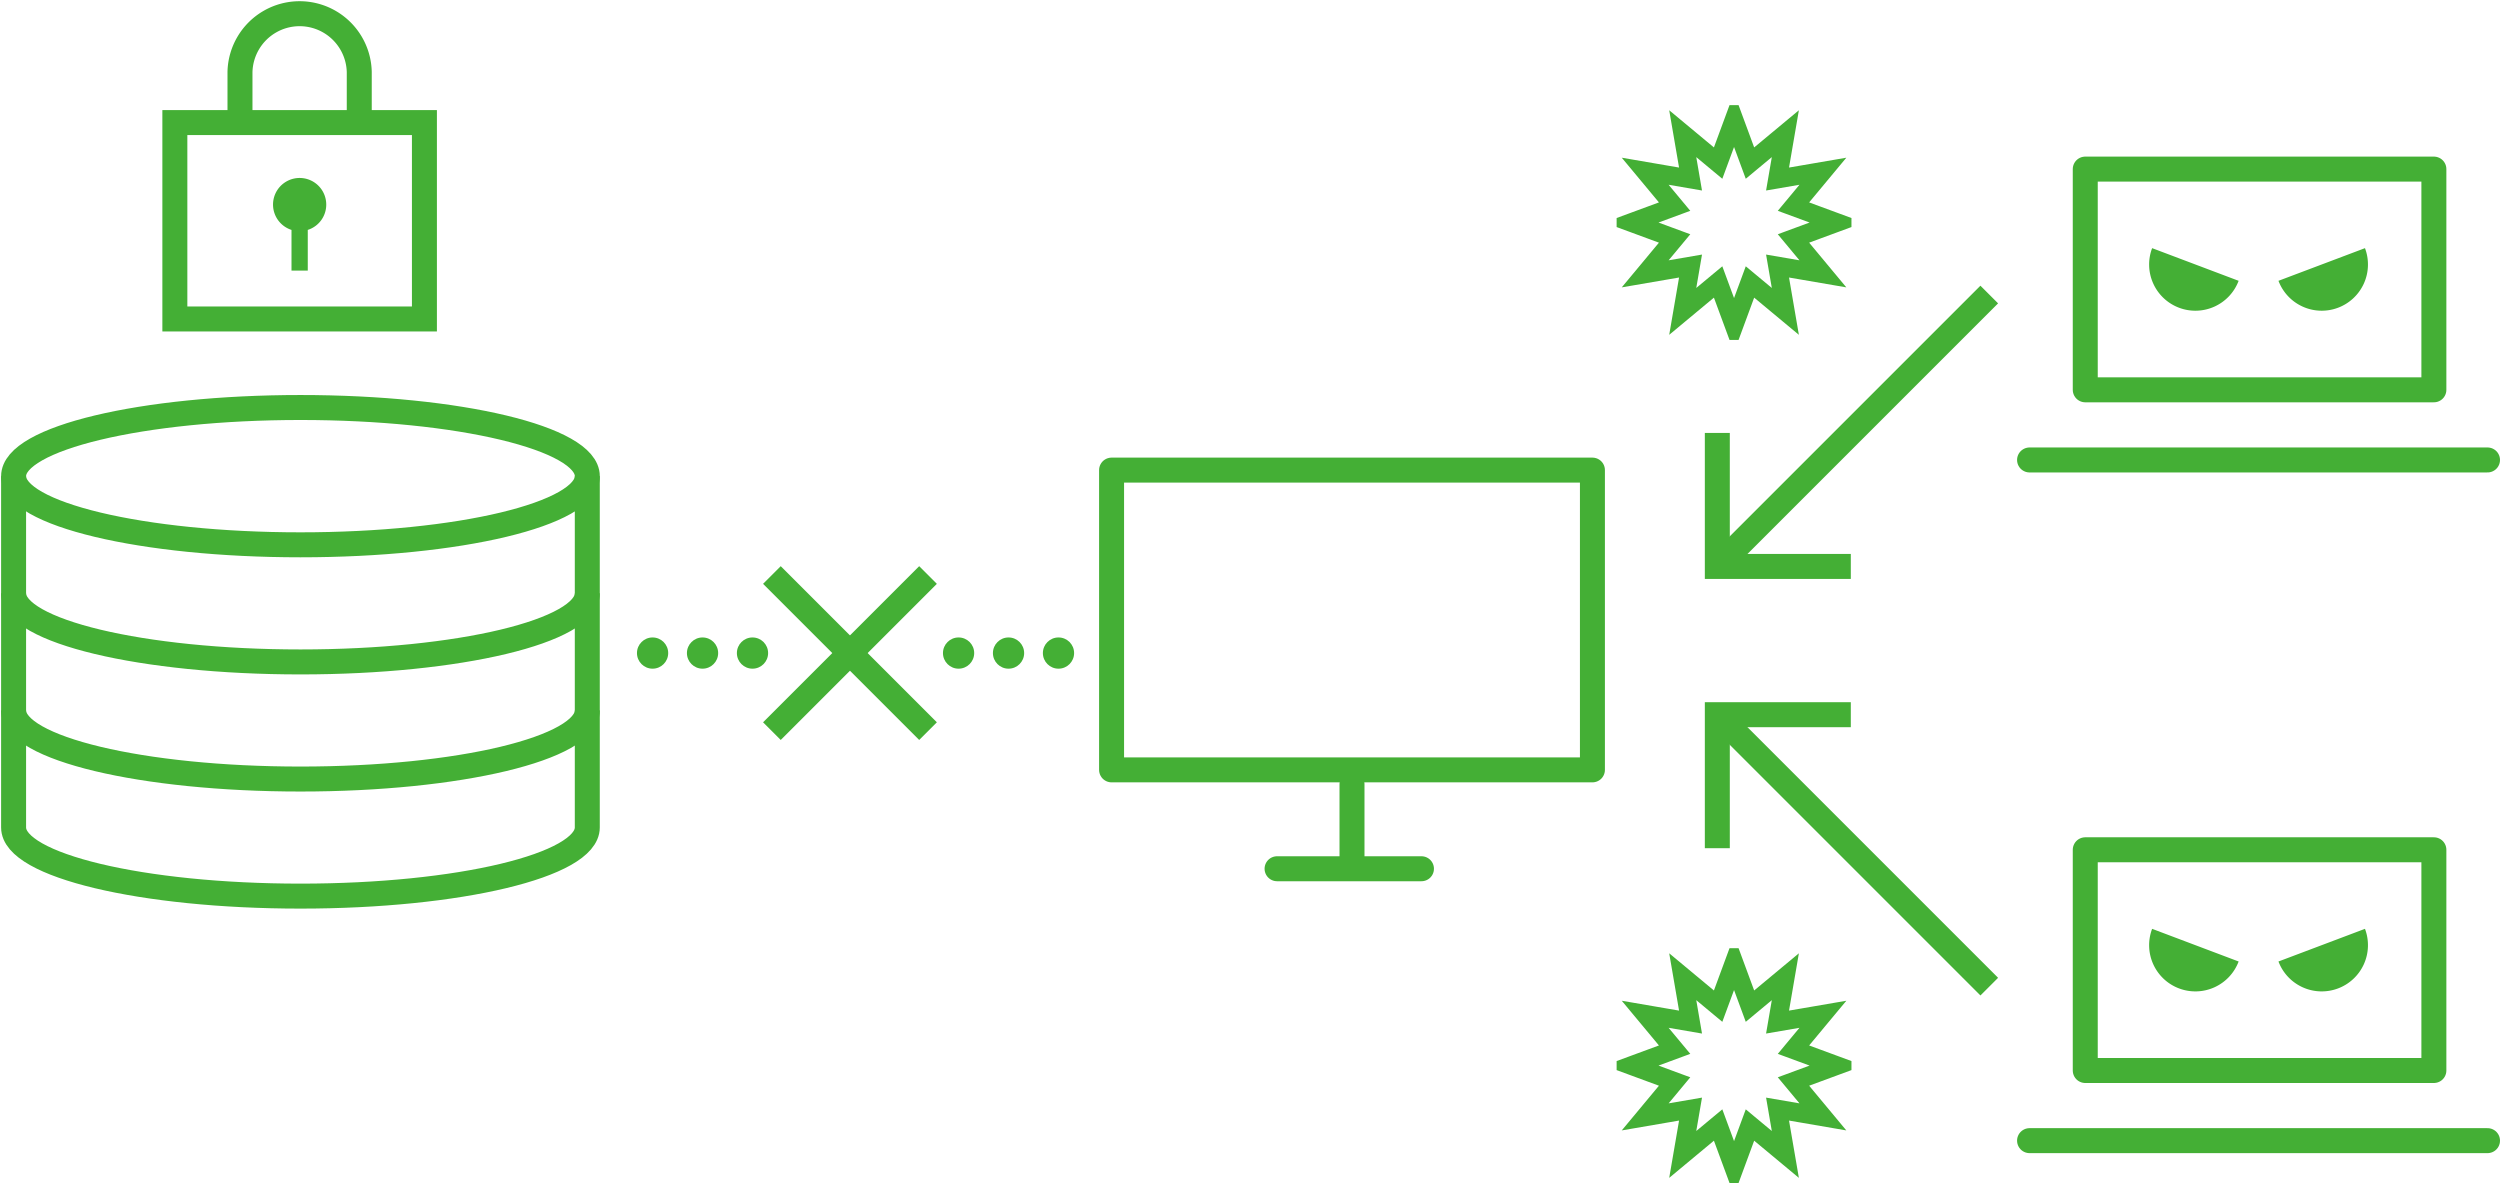 <svg xmlns="http://www.w3.org/2000/svg" xmlns:xlink="http://www.w3.org/1999/xlink" width="400.333" height="189.436" viewBox="0 0 400.333 189.436"><defs><clipPath id="a"><rect width="96.225" height="82.602" fill="none" stroke="#44af35" stroke-width="4"/></clipPath><clipPath id="b"><rect width="46.959" height="113.657" fill="none"/></clipPath><clipPath id="c"><rect width="37.604" height="37.604" fill="none" stroke="#44af35" stroke-width="3"/></clipPath></defs><g transform="translate(-924 -4442.922)"><g transform="translate(0 -9)"><line x2="23.123" transform="translate(1128.5 4591.037)" fill="none" stroke="#44af35" stroke-linecap="round" stroke-linejoin="round" stroke-miterlimit="22.926" stroke-width="4"/><line y1="11.562" transform="translate(1140.5 4577.494)" fill="none" stroke="#44af35" stroke-linecap="round" stroke-linejoin="round" stroke-miterlimit="22.926" stroke-width="4"/><g transform="translate(1100 4525.202)" fill="none" stroke="#44af35" stroke-linecap="round" stroke-linejoin="round" stroke-width="4"><rect width="81" height="52" stroke="none"/><rect x="2" y="2" width="77" height="48" fill="none"/></g></g><g transform="translate(5.5 2153.844)"><path d="M5218.107,2381.156l25,25" transform="translate(-4176)" fill="none" stroke="#44af35" stroke-width="4"/><path d="M5243.106,2381.156l-25,25" transform="translate(-4176)" fill="none" stroke="#44af35" stroke-width="4"/></g><g transform="translate(924 4506)"><g transform="translate(0 0)" clip-path="url(#a)"><path d="M1,6.05V62.311C1,68.382,21.566,73.3,46.934,73.3s45.934-4.922,45.934-10.993V6.05" transform="translate(1.177 7.12)" fill="none" stroke="#44af35" stroke-linejoin="bevel" stroke-width="4"/><path d="M46.935,1C72.306,1,92.87,5.922,92.87,11.995S72.306,22.988,46.935,22.988,1,18.066,1,11.995,21.567,1,46.935,1Z" transform="translate(1.178 1.177)" fill="none" stroke="#44af35" stroke-width="4"/><path d="M92.871,14.666c0,6.071-20.566,10.995-45.934,10.995S1,20.737,1,14.666" transform="translate(1.177 17.259)" fill="none" stroke="#44af35" stroke-width="4"/><path d="M92.871,23.281c0,6.071-20.566,10.995-45.934,10.995S1,29.352,1,23.281" transform="translate(1.177 27.397)" fill="none" stroke="#44af35" stroke-width="4"/></g></g><g transform="translate(949.467 4442.388)"><g transform="translate(2.533 2.534)"><rect width="39.963" height="31.449" transform="translate(0 17.629)" fill="none" stroke="#44af35" stroke-miterlimit="10" stroke-width="4"/><path d="M7.28,18.628V10.551a9.552,9.552,0,0,1,19.1,0v8.078" transform="translate(3.149 -1)" fill="none" stroke="#44af35" stroke-miterlimit="10" stroke-width="4"/><path d="M18.989,21.229a4.261,4.261,0,1,0-5.565,4.037v6.518h2.606V25.266a4.247,4.247,0,0,0,2.959-4.037" transform="translate(5.254 9.55)" fill="#44af35"/></g></g><g transform="translate(0 -9)"><circle cx="2.5" cy="2.5" r="2.5" transform="translate(1026 4554)" fill="#44af35"/><circle cx="2.5" cy="2.5" r="2.5" transform="translate(1034 4554)" fill="#44af35"/><circle cx="2.5" cy="2.5" r="2.5" transform="translate(1042 4554)" fill="#44af35"/></g><g transform="translate(49 -9)"><circle cx="2.5" cy="2.5" r="2.5" transform="translate(1026 4554)" fill="#44af35"/><circle cx="2.5" cy="2.5" r="2.5" transform="translate(1034 4554)" fill="#44af35"/><circle cx="2.5" cy="2.5" r="2.5" transform="translate(1042 4554)" fill="#44af35"/></g><g transform="translate(1197 4488.671)"><g clip-path="url(#b)"><path d="M23.376,44.959H2V23.583" fill="none" stroke="#44af35" stroke-miterlimit="10" stroke-width="4"/><line x1="43.544" y2="43.544" transform="translate(2 1.415)" fill="none" stroke="#44af35" stroke-miterlimit="10" stroke-width="4"/><path d="M23.376,68.7H2V90.074" fill="none" stroke="#44af35" stroke-miterlimit="10" stroke-width="4"/><line x1="43.544" y1="43.544" transform="translate(2 68.699)" fill="none" stroke="#44af35" stroke-miterlimit="10" stroke-width="4"/></g></g><g transform="translate(1182.876 4459.755)"><g transform="translate(0 0)" clip-path="url(#c)"><path d="M22.208,5.778l2.55,6.912L30.423,7.98l-1.248,7.261,7.261-1.248-4.711,5.665,6.912,2.55-6.912,2.55,4.711,5.665-7.261-1.248,1.248,7.261-5.665-4.711-2.55,6.912-2.55-6.912-5.665,4.711,1.248-7.261L7.979,30.423l4.711-5.665-6.912-2.55,6.912-2.55L7.979,13.993l7.261,1.248L13.993,7.98l5.665,4.711Z" transform="translate(-3.406 -3.406)" fill="none" stroke="#44af35" stroke-miterlimit="10" stroke-width="3"/></g></g><g transform="translate(1182.876 4594.755)"><g transform="translate(0 0)" clip-path="url(#c)"><path d="M22.208,5.778l2.55,6.912L30.423,7.98l-1.248,7.261,7.261-1.248-4.711,5.665,6.912,2.55-6.912,2.55,4.711,5.665-7.261-1.248,1.248,7.261-5.665-4.711-2.55,6.912-2.55-6.912-5.665,4.711,1.248-7.261L7.979,30.423l4.711-5.665-6.912-2.55,6.912-2.55L7.979,13.993l7.261,1.248L13.993,7.98l5.665,4.711Z" transform="translate(-3.406 -3.406)" fill="none" stroke="#44af35" stroke-miterlimit="10" stroke-width="3"/></g></g><g transform="translate(1247 4468)"><path d="M66.419,2h-55.5V37.345H66.745V2Z" fill="none" stroke="#44af35" stroke-linecap="round" stroke-linejoin="round" stroke-width="4"/><line x2="73.333" transform="translate(2 48.577)" fill="none" stroke="#44af35" stroke-linecap="round" stroke-linejoin="round" stroke-width="4"/><path d="M25.938,24.2a7.4,7.4,0,0,0,9.541-4.311l-13.852-5.23A7.4,7.4,0,0,0,25.938,24.2" fill="#44af35"/><path d="M51.4,24.2a7.4,7.4,0,0,1-9.541-4.311l13.852-5.23A7.4,7.4,0,0,1,51.4,24.2" fill="#44af35"/></g><g transform="translate(1247 4577)"><path d="M66.419,2h-55.5V37.345H66.745V2Z" fill="none" stroke="#44af35" stroke-linecap="round" stroke-linejoin="round" stroke-width="4"/><line x2="73.333" transform="translate(2 48.577)" fill="none" stroke="#44af35" stroke-linecap="round" stroke-linejoin="round" stroke-width="4"/><path d="M25.938,24.2a7.4,7.4,0,0,0,9.541-4.311l-13.852-5.23A7.4,7.4,0,0,0,25.938,24.2" fill="#44af35"/><path d="M51.4,24.2a7.4,7.4,0,0,1-9.541-4.311l13.852-5.23A7.4,7.4,0,0,1,51.4,24.2" fill="#44af35"/></g></g></svg>